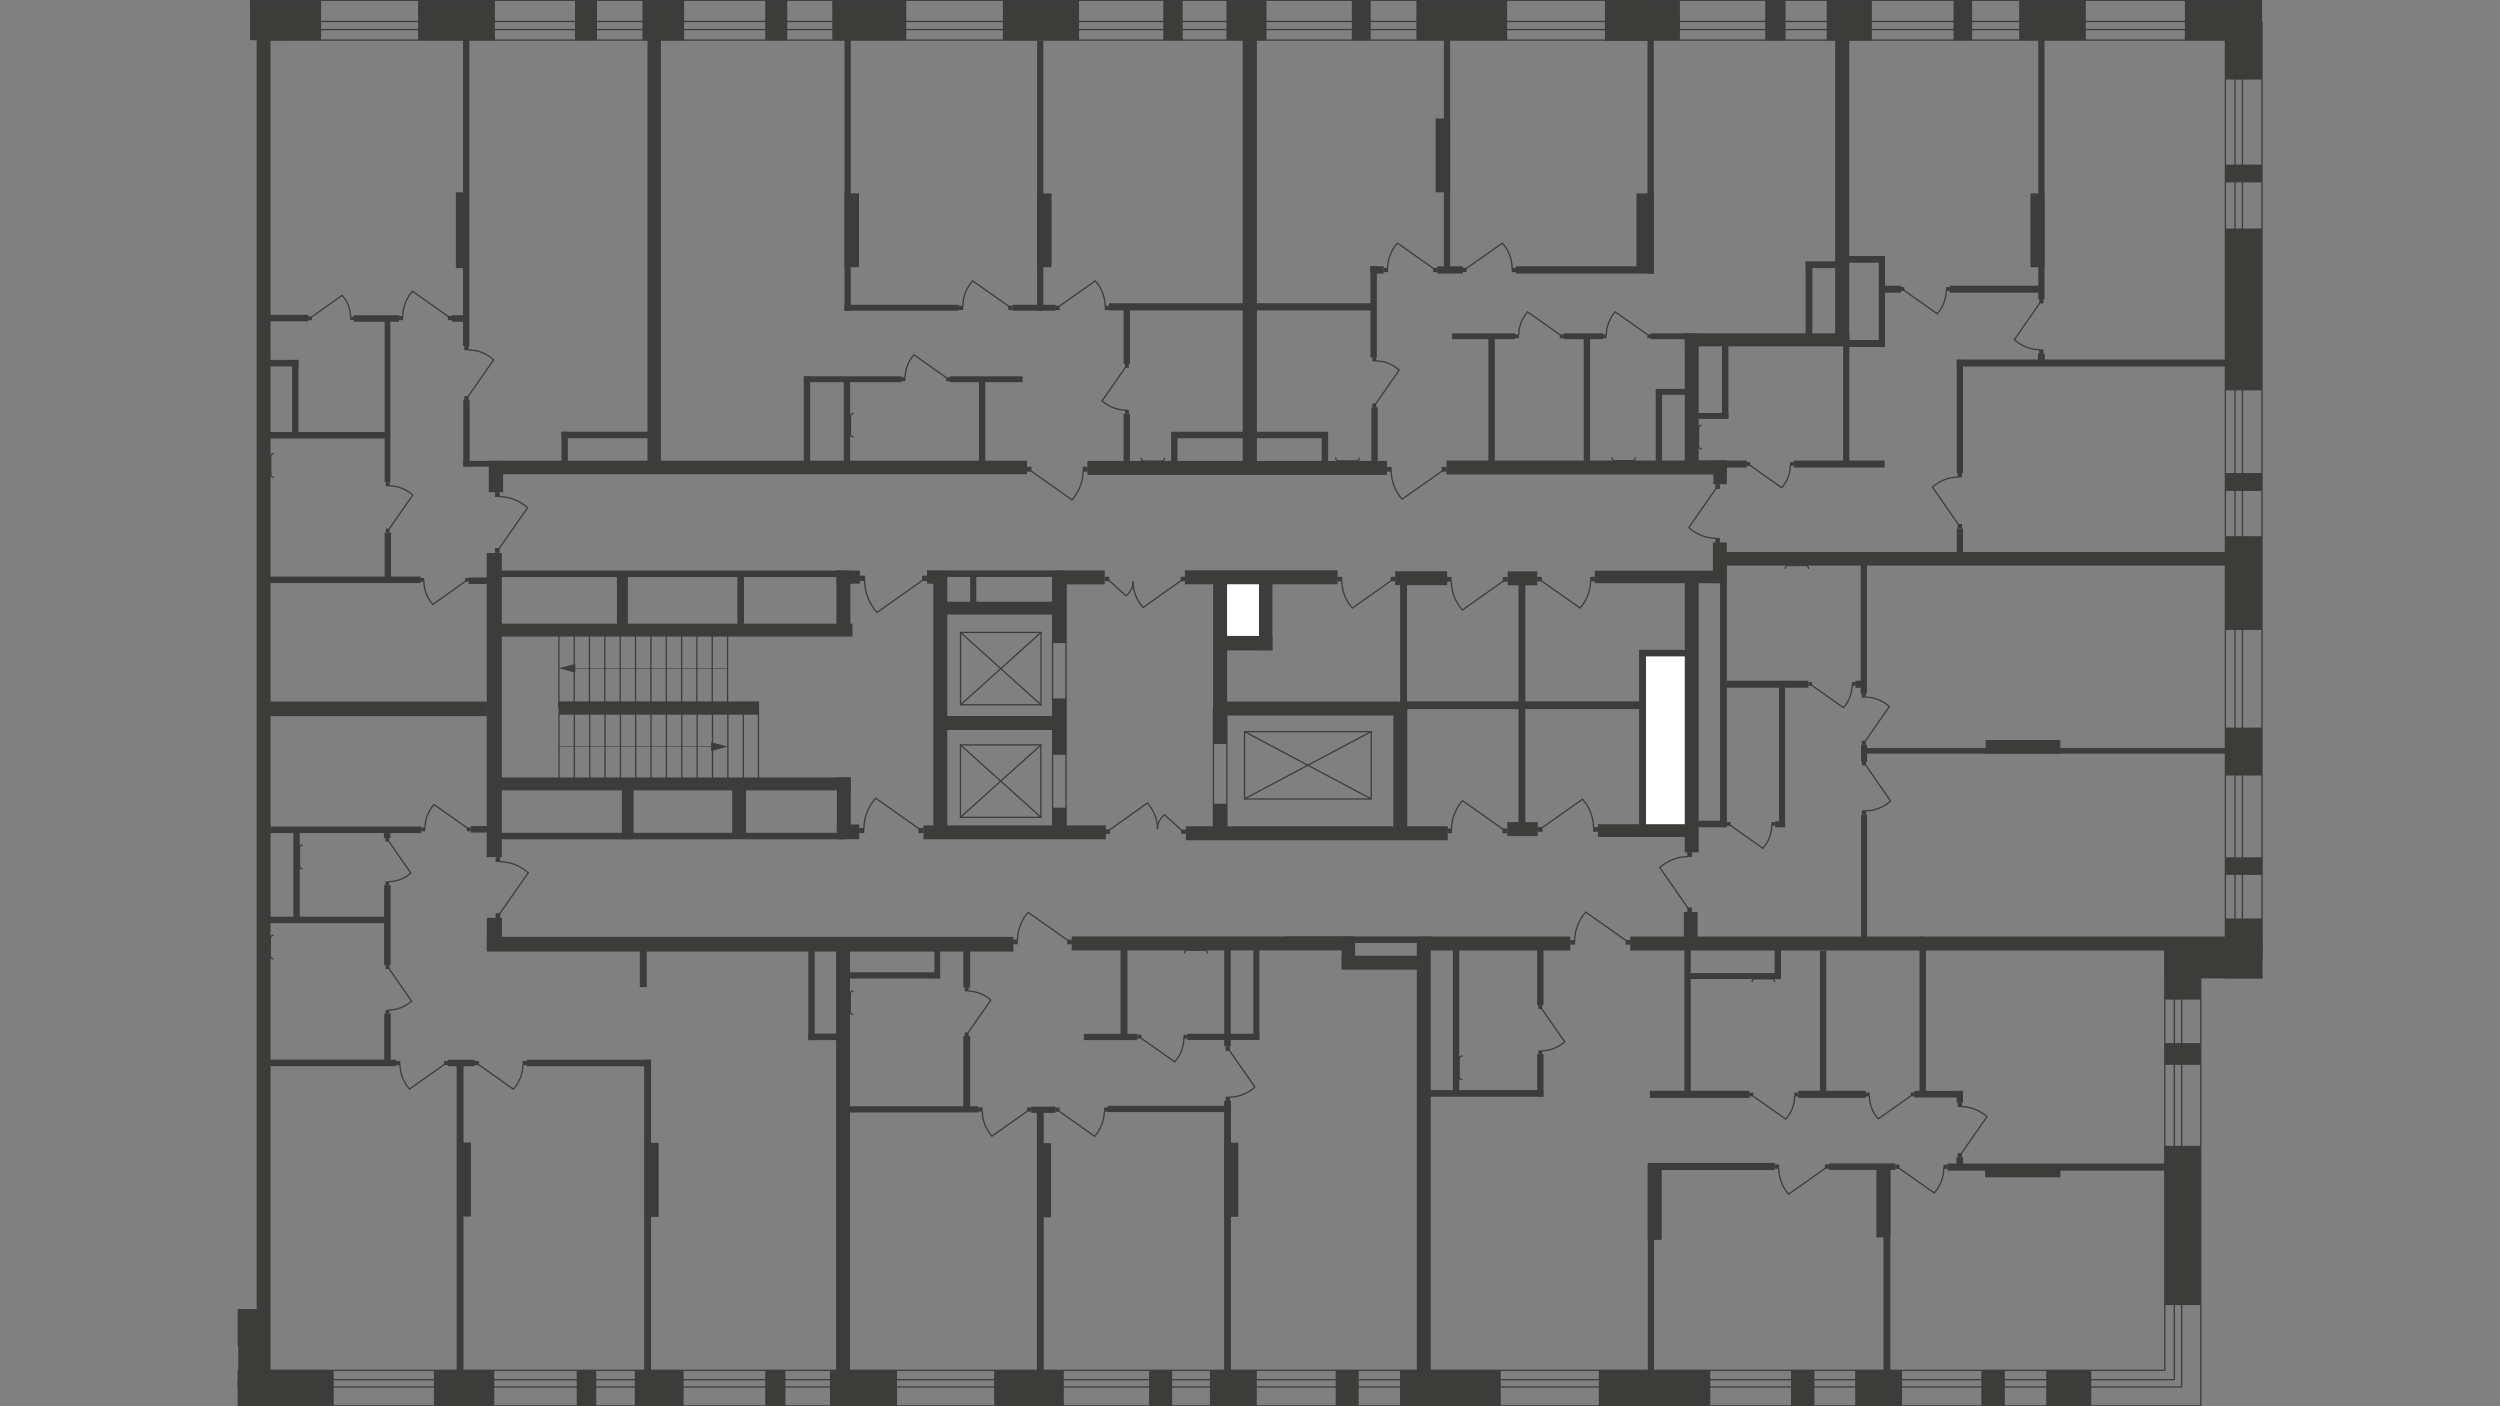 <?xml version="1.0" encoding="utf-8"?>
<!-- Generator: Adobe Illustrator 26.0.0, SVG Export Plug-In . SVG Version: 6.00 Build 0)  -->
<svg version="1.1" id="Слой_1" xmlns="http://www.w3.org/2000/svg" xmlns:xlink="http://www.w3.org/1999/xlink" x="0px" y="0px"
	 viewBox="0 0 1920 1080" style="enable-background:new 0 0 1920 1080;" xml:space="preserve">
<rect x="0" y="0" width="1920" height="1080" fill="#808080" stroke="none"/>
<style type="text/css">
	.st0{fill:#FFFFFF;}
	.st1{fill:none;stroke:#3C3C3B;stroke-linecap:round;stroke-linejoin:round;stroke-miterlimit:10;}
	.st2{fill-rule:evenodd;clip-rule:evenodd;fill:#3C3C3B;}
	.st3{fill:#3C3C3B;}
	.st4{fill:none;stroke:#3C3C3B;stroke-miterlimit:22.926;}
</style>
<g>
	<rect x="937" y="444.1" class="st0" width="35" height="49.8"/>
	<rect x="1261.4" y="501.3" class="st0" width="37.7" height="136.5"/>
	<rect x="1233.1" y="0.2" class="st1" width="497.3" height="30.6"/>
	<rect x="1233.1" y="16.5" class="st1" width="497.3" height="6.2"/>
	<polygon class="st1" points="1690.2,1079.7 1690.2,1079.7 1690.2,1052.4 1690.2,725.5 1662.6,725.5 1662.6,1052.4 183,1052.4 
		183,1079.7 	"/>
	<polygon class="st1" points="1675.5,1065.2 1675.5,1059.6 1675.5,725.5 1669.9,725.5 1669.9,1059.6 183,1059.6 183,1065.2 
		1669.9,1065.2 	"/>
	<rect x="207.1" y="0.2" class="st1" width="1058.1" height="30.6"/>
	<rect x="207.1" y="16.5" class="st1" width="1058.1" height="6.2"/>
	<rect x="1709.1" y="17.2" class="st1" width="28.1" height="719.5"/>
	<rect x="1716.5" y="17.2" class="st1" width="5.7" height="719.5"/>
	<rect x="192.1" y="0.1" class="st2" width="27.6" height="30.7"/>
	<rect x="192.1" y="0.2" class="st2" width="54.5" height="30.6"/>
	<rect x="321.1" y="0.2" class="st2" width="59" height="30.6"/>
	<rect x="493.4" y="0.2" class="st2" width="32" height="30.7"/>
	<rect x="587.7" y="0.2" class="st2" width="16.9" height="30.6"/>
	<rect x="639.2" y="0.2" class="st2" width="56.8" height="30.6"/>
	<rect x="770.2" y="0.2" class="st2" width="58.5" height="30.6"/>
	<rect x="954.4" y="26.4" class="st2" width="10.9" height="334.3"/>
	<rect x="1678" y="0.2" class="st2" width="57.1" height="30.6"/>
	<rect x="1662.4" y="722.1" class="st2" width="75.1" height="29.3"/>
	<rect x="1409.4" y="30.5" class="st2" width="10.8" height="235.3"/>
	<rect x="197.1" y="0.1" class="st2" width="10.7" height="1062.9"/>
	<rect x="198" y="241.8" class="st2" width="38.8" height="5"/>
	<rect x="1265.5" y="895.4" class="st2" width="10.7" height="56.8"/>
	<rect x="1315.9" y="353.7" class="st2" width="10.3" height="18.2"/>
	<rect x="1295" y="353.7" class="st2" width="46.5" height="5.4"/>
	<rect x="831.5" y="358.5" class="st3" width="3.7" height="3.7"/>
	<path class="st4" d="M791.9,361.7l31.4,22.2c5.3-6.1,8.5-13.9,8.5-22"/>
	<rect x="788.5" y="358.5" class="st3" width="3.7" height="3.7"/>
	<rect x="1293.9" y="256" class="st2" width="126.4" height="10"/>
	<rect x="1252" y="719.3" class="st2" width="465.7" height="10.7"/>
	<rect x="823.1" y="719.2" class="st2" width="215.8" height="10.7"/>
	<rect x="1030.4" y="734" class="st2" width="60" height="10.7"/>
	<rect x="1030.4" y="719.3" class="st2" width="10.3" height="24.4"/>
	<rect x="322.8" y="443.9" class="st3" width="3" height="2.9"/>
	<path class="st4" d="M357.4,446.5l-25,17.7c-4.2-4.8-6.8-11.1-6.8-17.6"/>
	<rect x="357.1" y="443.9" class="st3" width="3" height="2.9"/>
	<rect x="205" y="442.8" class="st2" width="118.1" height="5"/>
	<rect x="355.8" y="307.3" class="st2" width="4.9" height="50.9"/>
	<rect x="295.4" y="243.2" class="st2" width="4.4" height="127.1"/>
	<rect x="295.4" y="409" class="st2" width="4.9" height="36.7"/>
	<rect x="199.1" y="331.8" class="st2" width="98.2" height="5"/>
	<rect x="347.1" y="242.1" class="st2" width="12.1" height="5"/>
	<rect x="296.3" y="370.3" class="st3" width="3" height="3.1"/>
	<path class="st4" d="M298.9,406.2l18.1-26c-4.9-4.4-11.4-7.1-18-7.1"/>
	<rect x="296.3" y="405.9" class="st3" width="3" height="3.1"/>
	<rect x="269" y="243.1" class="st3" width="2.8" height="2.8"/>
	<path class="st4" d="M239.2,243.5l23.6-16.7c4,4.5,6.4,10.5,6.4,16.6"/>
	<rect x="236.7" y="243.1" class="st3" width="2.8" height="2.8"/>
	<path class="st1" d="M210,348.4c-1.2,0-2.1,1-2.1,2.3"/>
	<path class="st1" d="M207.9,364.3c0,1.2,1,2.3,2.1,2.3"/>
	<line class="st1" x1="207.9" y1="364.5" x2="207.9" y2="350.9"/>
	<rect x="204" y="276.4" class="st2" width="25.2" height="5"/>
	<rect x="224.3" y="276.4" class="st2" width="4.9" height="57.1"/>
	<rect x="359.9" y="443.5" class="st2" width="20.1" height="5"/>
	<rect x="198.6" y="538.8" class="st2" width="175.3" height="11.2"/>
	<rect x="373.9" y="704.9" class="st2" width="11.6" height="25.5"/>
	<rect x="295" y="679.8" class="st2" width="5" height="61.4"/>
	<rect x="202" y="704" class="st2" width="93.8" height="5"/>
	<rect x="295.1" y="778.4" class="st2" width="5" height="38.1"/>
	<rect x="205.5" y="813.8" class="st2" width="98.8" height="5"/>
	<rect x="344.1" y="813.9" class="st2" width="20.6" height="5"/>
	<rect x="199.3" y="634.8" class="st2" width="124.3" height="5"/>
	<rect x="361.5" y="634.4" class="st2" width="13.6" height="5"/>
	<rect x="294.8" y="638.4" class="st2" width="5" height="5.2"/>
	<rect x="304.3" y="814.8" class="st3" width="3.2" height="3.2"/>
	<path class="st4" d="M341.3,817.5l-26.8,18.9c-4.5-5.2-7.3-11.9-7.3-18.8"/>
	<rect x="341" y="814.8" class="st3" width="3.2" height="3.2"/>
	<rect x="323.6" y="635.4" class="st3" width="3" height="3"/>
	<path class="st4" d="M358.8,635.9l-25.5-18c-4.3,4.9-6.9,11.3-6.9,17.9"/>
	<rect x="358.5" y="635.4" class="st3" width="3" height="3"/>
	<rect x="296.2" y="775.5" class="st3" width="2.9" height="3"/>
	<path class="st4" d="M298.7,743.8l17.4,25.1c-4.8,4.2-11,6.8-17.3,6.8"/>
	<rect x="296.2" y="741.2" class="st3" width="2.9" height="3"/>
	<rect x="296" y="676.9" class="st3" width="2.8" height="2.9"/>
	<path class="st4" d="M298.5,646l17,24.5c-4.7,4.2-10.7,6.6-16.9,6.6"/>
	<rect x="296" y="643.4" class="st3" width="2.8" height="2.9"/>
	<path class="st1" d="M209.8,718.3c-1.2,0-2.1,1-2.1,2.3"/>
	<path class="st1" d="M207.6,734.1c0,1.2,1,2.3,2.1,2.3"/>
	<line class="st1" x1="207.6" y1="734.3" x2="207.6" y2="720.8"/>
	<rect x="350.7" y="816.9" class="st2" width="5.3" height="251.4"/>
	<rect x="351" y="877.4" class="st2" width="10.7" height="56.9"/>
	<rect x="401.4" y="814.8" class="st3" width="3.2" height="3.2"/>
	<path class="st4" d="M367.5,817.6l26.8,18.9c4.5-5.2,7.3-11.9,7.3-18.8"/>
	<rect x="364.7" y="814.8" class="st3" width="3.2" height="3.2"/>
	<rect x="404.5" y="813.9" class="st2" width="95.5" height="5"/>
	<rect x="373.8" y="424.7" class="st2" width="11.6" height="233.6"/>
	<rect x="380.6" y="658.3" class="st3" width="3.6" height="3.7"/>
	<path class="st4" d="M383.8,701.7l21.9-31.4c-6-5.3-13.7-8.5-21.7-8.5"/>
	<rect x="380.6" y="701.3" class="st3" width="3.6" height="3.7"/>
	<rect x="380.2" y="378" class="st3" width="3.6" height="3.7"/>
	<path class="st4" d="M383.3,421.3l21.9-31.4c-6-5.3-13.7-8.5-21.7-8.5"/>
	<rect x="380.2" y="420.9" class="st3" width="3.6" height="3.7"/>
	<rect x="375.4" y="354" class="st2" width="11" height="24"/>
	<rect x="375.5" y="353.8" class="st2" width="413.2" height="10.4"/>
	<rect x="350.1" y="147.7" class="st2" width="9.8" height="58.2"/>
	<rect x="355.6" y="21.9" class="st2" width="4.9" height="243.8"/>
	<rect x="431.2" y="331.6" class="st2" width="70.9" height="5"/>
	<rect x="431.2" y="331.6" class="st2" width="4.9" height="25.5"/>
	<rect x="617.3" y="289.1" class="st2" width="4.9" height="68.1"/>
	<rect x="497.3" y="25.1" class="st2" width="10.3" height="337.8"/>
	<rect x="1415.5" y="260.4" class="st2" width="4.8" height="95.8"/>
	<rect x="835.1" y="354" class="st2" width="230.1" height="10.7"/>
	<rect x="1502.8" y="276.4" class="st2" width="4.8" height="86.9"/>
	<rect x="1429" y="432.1" class="st2" width="4.8" height="100.6"/>
	<rect x="1324.2" y="522.8" class="st2" width="64.6" height="5.4"/>
	<rect x="1321" y="433.5" class="st2" width="5.2" height="201.7"/>
	<rect x="1366.3" y="524.4" class="st2" width="4.6" height="110.8"/>
	<rect x="1429.8" y="574.5" class="st2" width="280.7" height="4.3"/>
	<rect x="1363.4" y="630.7" class="st2" width="7.6" height="4.7"/>
	<path class="st1" d="M1306.6,326.7c-1.2,0-2.1,1-2.1,2.3"/>
	<path class="st1" d="M1304.5,342.5c0,1.2,1,2.3,2.1,2.3"/>
	<line class="st1" x1="1304.5" y1="342.7" x2="1304.5" y2="329.2"/>
	<rect x="1566.1" y="268.3" class="st3" width="3.3" height="3.4"/>
	<path class="st4" d="M1566.6,232.7l-19.6,28.2c5.4,4.8,12.3,7.7,19.5,7.7"/>
	<rect x="1566.1" y="229.6" class="st3" width="3.3" height="3.4"/>
	<rect x="1503.5" y="363.2" class="st3" width="3.3" height="3.4"/>
	<path class="st4" d="M1504,402.7l-19.9-28.6c5.4-4.8,12.5-7.7,19.8-7.7"/>
	<rect x="1503.5" y="402.4" class="st3" width="3.3" height="3.4"/>
	<rect x="1324.5" y="423.9" class="st2" width="388.5" height="10.5"/>
	<rect x="1525" y="568.3" class="st2" width="57.3" height="10.5"/>
	<rect x="1293.9" y="256.2" class="st2" width="10.7" height="104.3"/>
	<rect x="987.2" y="719.2" class="st2" width="112.7" height="5"/>
	<rect x="1157.6" y="631.4" class="st2" width="23.4" height="10.7"/>
	<rect x="910.7" y="634.6" class="st2" width="201.2" height="10.7"/>
	<rect x="1070.1" y="539.6" class="st2" width="10.7" height="99.7"/>
	<rect x="932.2" y="538.8" class="st2" width="142.5" height="10.7"/>
	<rect x="931.7" y="617.3" class="st2" width="10.7" height="27.3"/>
	<rect x="931.7" y="443.9" class="st2" width="10.7" height="127.5"/>
	<rect x="910" y="438" class="st2" width="117.3" height="10.7"/>
	<rect x="1071.5" y="438.7" class="st2" width="39.9" height="10.7"/>
	<rect x="1157.9" y="438.8" class="st2" width="22.7" height="10.7"/>
	<rect x="1166.2" y="441.9" class="st2" width="5.3" height="196.5"/>
	<rect x="1075.3" y="448.1" class="st2" width="5.3" height="99.7"/>
	<rect x="1258.8" y="499.1" class="st2" width="5.3" height="138.3"/>
	<rect x="716.8" y="440.9" class="st2" width="10.7" height="201.7"/>
	<rect x="709.2" y="633.9" class="st2" width="140.1" height="10.7"/>
	<rect x="808.2" y="620.3" class="st2" width="10.7" height="23.4"/>
	<rect x="808.2" y="536.4" class="st2" width="10.7" height="43.3"/>
	<rect x="808.2" y="442.9" class="st2" width="10.7" height="51"/>
	<rect x="718.1" y="549.9" class="st2" width="94.4" height="10.7"/>
	<rect x="719.2" y="462.1" class="st2" width="92.9" height="9.9"/>
	<rect x="810.5" y="438.1" class="st2" width="37.9" height="10.7"/>
	<rect x="379.1" y="479" class="st2" width="275.6" height="9.9"/>
	<rect x="375.2" y="597.1" class="st2" width="278.1" height="9.9"/>
	<rect x="377.4" y="639.6" class="st2" width="272.1" height="5"/>
	<rect x="376.8" y="438.2" class="st2" width="268.7" height="5"/>
	<rect x="642.7" y="597" class="st2" width="10.7" height="43.3"/>
	<rect x="562.3" y="602.4" class="st2" width="10.7" height="40.7"/>
	<rect x="477.6" y="601.2" class="st2" width="9" height="43.3"/>
	<rect x="642.4" y="438.2" class="st2" width="10.7" height="43.3"/>
	<rect x="473.8" y="442.2" class="st2" width="8.4" height="40.2"/>
	<rect x="566.3" y="441.1" class="st2" width="5.1" height="40.2"/>
	<rect x="712" y="438.4" class="st2" width="15.2" height="9.9"/>
	<rect x="712" y="438.1" class="st2" width="104.2" height="5"/>
	<rect x="745.1" y="440.4" class="st2" width="4.7" height="28.6"/>
	<rect x="955.8" y="561.9" class="st1" width="97.3" height="51.7"/>
	<line class="st1" x1="1053" y1="613.5" x2="955.8" y2="561.9"/>
	<line class="st1" x1="1053" y1="561.9" x2="955.8" y2="613.5"/>
	<rect x="737.7" y="485.7" class="st1" width="61.8" height="55.6"/>
	<line class="st1" x1="799.5" y1="541.3" x2="737.7" y2="485.7"/>
	<line class="st1" x1="799.5" y1="485.7" x2="737.7" y2="541.3"/>
	<rect x="737.6" y="572.1" class="st1" width="61.8" height="55.6"/>
	<line class="st1" x1="799.5" y1="627.7" x2="737.6" y2="572.1"/>
	<line class="st1" x1="799.5" y1="572.1" x2="737.6" y2="627.7"/>
	<rect x="1027.3" y="443" class="st3" width="3.5" height="3.5"/>
	<path class="st4" d="M1068.4,446l-29.8,21c-5-5.7-8.1-13.2-8.1-20.9"/>
	<rect x="1068.1" y="443" class="st3" width="3.5" height="3.5"/>
	<rect x="1111.1" y="443.1" class="st3" width="3.7" height="3.7"/>
	<path class="st4" d="M1154.5,446.3l-31.4,22.2c-5.3-6.1-8.5-13.9-8.5-22"/>
	<rect x="1154.2" y="443.1" class="st3" width="3.7" height="3.7"/>
	<rect x="1111.4" y="636.3" class="st3" width="3.7" height="3.6"/>
	<path class="st4" d="M1154.3,636.8l-31.1-21.9c-5.3,6-8.4,13.7-8.4,21.8"/>
	<rect x="1153.9" y="636.3" class="st3" width="3.7" height="3.6"/>
	<rect x="660.2" y="442.1" class="st3" width="4.2" height="4.1"/>
	<path class="st4" d="M708.5,445.7l-35,24.7c-5.9-6.7-9.5-15.5-9.5-24.6"/>
	<rect x="708.1" y="442.1" class="st3" width="4.2" height="4.1"/>
	<rect x="931.9" y="544.1" class="st1" width="10.3" height="91.2"/>
	<rect x="808.4" y="443.2" class="st1" width="10.3" height="194.7"/>
	<line class="st1" x1="429.2" y1="543.7" x2="429.2" y2="482.5"/>
	<line class="st1" x1="441" y1="543.7" x2="441" y2="482.5"/>
	<line class="st1" x1="452.7" y1="543.7" x2="452.7" y2="482.5"/>
	<line class="st1" x1="464.5" y1="543.7" x2="464.5" y2="482.5"/>
	<line class="st1" x1="476.3" y1="543.7" x2="476.3" y2="482.5"/>
	<line class="st1" x1="488.1" y1="543.7" x2="488.1" y2="482.5"/>
	<line class="st1" x1="499.9" y1="543.7" x2="499.9" y2="482.5"/>
	<line class="st1" x1="511.7" y1="543.7" x2="511.7" y2="482.5"/>
	<line class="st1" x1="523.5" y1="543.7" x2="523.5" y2="482.5"/>
	<line class="st1" x1="535.2" y1="543.7" x2="535.2" y2="482.5"/>
	<line class="st1" x1="547" y1="543.7" x2="547" y2="482.5"/>
	<line class="st1" x1="558.8" y1="543.7" x2="558.8" y2="482.5"/>
	<path class="st3" d="M558.9,513c0.1,0,0.2,0.1,0.2,0.2c0,0.1-0.1,0.2-0.2,0.2V513z M558.9,513.4H435.6V513h123.3V513.4z
		 M435.6,513.4c-0.1,0-0.2-0.1-0.2-0.2c0-0.1,0.1-0.2,0.2-0.2V513.4z M441.9,516.6l-12.6-3.4l12.6-3.4V516.6z"/>
	<line class="st1" x1="559" y1="602.8" x2="559" y2="548.4"/>
	<line class="st1" x1="547.2" y1="602.8" x2="547.2" y2="548.4"/>
	<line class="st1" x1="535.4" y1="602.8" x2="535.4" y2="548.4"/>
	<line class="st1" x1="523.6" y1="602.8" x2="523.6" y2="548.4"/>
	<line class="st1" x1="511.8" y1="602.8" x2="511.8" y2="548.4"/>
	<line class="st1" x1="500" y1="602.8" x2="500" y2="548.4"/>
	<line class="st1" x1="488.2" y1="602.8" x2="488.2" y2="548.4"/>
	<line class="st1" x1="476.5" y1="602.8" x2="476.5" y2="548.4"/>
	<line class="st1" x1="464.7" y1="602.8" x2="464.7" y2="548.4"/>
	<line class="st1" x1="452.9" y1="602.8" x2="452.9" y2="548.4"/>
	<line class="st1" x1="441.1" y1="602.8" x2="441.1" y2="548.4"/>
	<line class="st1" x1="429.3" y1="602.8" x2="429.3" y2="548.4"/>
	<path class="st3" d="M429.2,573.6c-0.1,0-0.2-0.1-0.2-0.2c0-0.1,0.1-0.2,0.2-0.2V573.6z M429.2,573.2h123.4v0.4H429.2V573.2z
		 M552.5,573.2c0.1,0,0.2,0.1,0.2,0.2c0,0.1-0.1,0.2-0.2,0.2V573.2z M546.2,570l12.6,3.4l-12.6,3.4V570z"/>
	<rect x="429" y="538.7" class="st2" width="154" height="10.2"/>
	<line class="st1" x1="570.9" y1="602.8" x2="570.9" y2="548.4"/>
	<line class="st1" x1="582.5" y1="602.8" x2="582.5" y2="548.4"/>
	<rect x="1224.8" y="438.3" class="st2" width="98.7" height="9.6"/>
	<rect x="1075" y="538.6" class="st2" width="185.6" height="6"/>
	<rect x="1227.2" y="633" class="st2" width="76.5" height="9.8"/>
	<rect x="373.9" y="719.5" class="st2" width="404.4" height="11.3"/>
	<rect x="642.1" y="727.2" class="st2" width="10.7" height="332"/>
	<rect x="620.9" y="793.8" class="st2" width="25.6" height="5"/>
	<rect x="620.8" y="727.6" class="st2" width="4.9" height="71.2"/>
	<rect x="651.3" y="849.6" class="st2" width="100.2" height="4.8"/>
	<rect x="962.6" y="729.2" class="st2" width="4.6" height="69.1"/>
	<rect x="1088.1" y="724.2" class="st2" width="10.7" height="336.5"/>
	<rect x="1180.5" y="809.6" class="st2" width="4.9" height="32.5"/>
	<rect x="1180.5" y="723" class="st2" width="4.9" height="49"/>
	<rect x="1095.9" y="837.2" class="st2" width="89.4" height="5.1"/>
	<rect x="1115.8" y="724.6" class="st2" width="4.9" height="115.9"/>
	<rect x="1181.5" y="806.7" class="st3" width="2.9" height="3"/>
	<path class="st4" d="M1184,774.7l17.7,25.4c-4.8,4.3-11.1,6.9-17.6,6.9"/>
	<rect x="1181.5" y="771.9" class="st3" width="2.9" height="3"/>
	<path class="st1" d="M1345.6,753.8c0-1.2,1-2.1,2.2-2.1"/>
	<path class="st1" d="M1360.8,751.7c1.2,0,2.2,0.9,2.2,2.1"/>
	<line class="st1" x1="1361" y1="751.7" x2="1348" y2="751.7"/>
	<rect x="1397.7" y="730.2" class="st2" width="4.9" height="112.1"/>
	<rect x="1474.2" y="719.3" class="st2" width="4.9" height="120.5"/>
	<rect x="1470.2" y="837.8" class="st2" width="36.9" height="5.1"/>
	<rect x="1432.9" y="839" class="st3" width="3" height="3"/>
	<path class="st4" d="M1467.7,841.5l-25.2,17.8c-4.3-4.9-6.8-11.2-6.8-17.7"/>
	<rect x="1467.4" y="839" class="st3" width="3" height="3"/>
	<rect x="1381.1" y="837.7" class="st2" width="51.9" height="5.5"/>
	<rect x="1378.1" y="839.1" class="st3" width="3" height="3"/>
	<path class="st4" d="M1346.2,841.7l25.3,17.8c4.3-4.9,6.8-11.2,6.8-17.7"/>
	<rect x="1343.5" y="839.1" class="st3" width="3" height="3"/>
	<rect x="1267.1" y="837.7" class="st2" width="76.5" height="5.5"/>
	<rect x="1441.1" y="894.5" class="st2" width="10.7" height="55.8"/>
	<rect x="182.5" y="1005.4" class="st2" width="21" height="28.1"/>
	<rect x="183" y="1011" class="st2" width="19.2" height="68.9"/>
	<path class="st1" d="M232.1,649.1c-1.2,0-2.1,1-2.1,2.3"/>
	<path class="st1" d="M230,664.9c0,1.2,1,2.3,2.1,2.3"/>
	<line class="st1" x1="230" y1="665.1" x2="230" y2="651.6"/>
	<rect x="494.7" y="813.9" class="st2" width="5.3" height="252.6"/>
	<rect x="491.4" y="724.1" class="st2" width="5.3" height="34"/>
	<rect x="495.1" y="877.7" class="st2" width="10.7" height="56.9"/>
	<rect x="792" y="849.9" class="st2" width="18.6" height="4.8"/>
	<rect x="850.6" y="849.3" class="st2" width="91" height="4.8"/>
	<rect x="796.3" y="853.2" class="st2" width="5.3" height="213.8"/>
	<rect x="796.5" y="878" class="st2" width="10.7" height="56.9"/>
	<rect x="940.1" y="845.4" class="st2" width="5.3" height="220.2"/>
	<rect x="940.3" y="877.6" class="st2" width="10.7" height="56.9"/>
	<rect x="1088.7" y="719.3" class="st2" width="117.3" height="10.7"/>
	<rect x="1662.4" y="880" class="st2" width="27.7" height="122.3"/>
	<rect x="1662.4" y="724.6" class="st2" width="27.7" height="43.1"/>
	<rect x="1446.5" y="894.5" class="st2" width="5.3" height="174"/>
	<rect x="1293.6" y="728.5" class="st2" width="4.9" height="112.1"/>
	<rect x="1362.9" y="728" class="st2" width="4.9" height="23.9"/>
	<rect x="1295.9" y="747.3" class="st2" width="71.7" height="4.6"/>
	<rect x="1206" y="721.9" class="st3" width="3.7" height="3.6"/>
	<path class="st4" d="M1248.9,722.4l-31.1-21.9c-5.3,6-8.4,13.7-8.4,21.8"/>
	<rect x="1248.5" y="721.9" class="st3" width="3.7" height="3.6"/>
	<rect x="1495.7" y="893.6" class="st2" width="169" height="5.5"/>
	<rect x="1524.6" y="894.4" class="st2" width="57.8" height="9.8"/>
	<rect x="1502.5" y="888.8" class="st2" width="5.2" height="9.2"/>
	<rect x="1404.7" y="893.5" class="st2" width="51" height="5"/>
	<rect x="1265.5" y="893.1" class="st2" width="97.5" height="5.5"/>
	<path class="st1" d="M655.1,761.1c-1.2,0-2.1,1-2.1,2.3"/>
	<path class="st1" d="M653,776.9c0,1.2,1,2.3,2.1,2.3"/>
	<line class="st1" x1="653" y1="777.1" x2="653" y2="763.6"/>
	<rect x="739.8" y="725.8" class="st2" width="5.3" height="32.7"/>
	<rect x="739.8" y="795.7" class="st2" width="5.3" height="55.5"/>
	<rect x="940.2" y="728.1" class="st2" width="5" height="75.5"/>
	<rect x="860.6" y="722.1" class="st2" width="5.3" height="75.1"/>
	<rect x="832.4" y="794" class="st2" width="41.1" height="4.8"/>
	<rect x="911.9" y="793.9" class="st2" width="55.3" height="4.8"/>
	<path class="st1" d="M909.8,731.8c0-1.2,1-2.1,2.2-2.1"/>
	<path class="st1" d="M925,729.7c1.2,0,2.2,0.9,2.2,2.1"/>
	<line class="st1" x1="925.2" y1="729.7" x2="912.2" y2="729.7"/>
	<path class="st1" d="M1122.8,811c-1.2,0-2.1,1-2.1,2.3"/>
	<path class="st1" d="M1120.6,826.8c0,1.2,1,2.3,2.1,2.3"/>
	<line class="st1" x1="1120.6" y1="827" x2="1120.6" y2="813.4"/>
	<rect x="1363" y="894.3" class="st3" width="3.4" height="3.3"/>
	<path class="st4" d="M1401.9,897.2l-28.2,19.9c-4.8-5.4-7.6-12.5-7.6-19.8"/>
	<rect x="1401.5" y="894.3" class="st3" width="3.4" height="3.3"/>
	<rect x="1492.5" y="894.5" class="st3" width="3.2" height="3.2"/>
	<path class="st4" d="M1458.5,897.2l27,19c4.6-5.2,7.3-11.9,7.3-18.9"/>
	<rect x="1455.6" y="894.5" class="st3" width="3.2" height="3.2"/>
	<rect x="1503.5" y="846.8" class="st3" width="3.3" height="3.4"/>
	<path class="st4" d="M1506.3,885.9l19.7-28.3c-5.4-4.8-12.4-7.7-19.6-7.7"/>
	<rect x="1503.5" y="885.6" class="st3" width="3.3" height="3.4"/>
	<rect x="741" y="758.4" class="st3" width="2.9" height="3"/>
	<path class="st4" d="M743.5,793.1L761,768c-4.8-4.2-11-6.8-17.3-6.8"/>
	<rect x="741" y="792.8" class="st3" width="2.9" height="3"/>
	<rect x="941.3" y="842.3" class="st3" width="3.3" height="3.4"/>
	<path class="st4" d="M944.1,806.6l19.7,28.3c-5.4,4.8-12.4,7.7-19.6,7.7"/>
	<rect x="941.3" y="803.6" class="st3" width="3.3" height="3.4"/>
	<rect x="778.1" y="721.6" class="st3" width="3.6" height="3.6"/>
	<path class="st4" d="M820,722.1l-30.4-21.4c-5.1,5.8-8.2,13.4-8.2,21.3"/>
	<rect x="819.6" y="721.6" class="st3" width="3.6" height="3.6"/>
	<rect x="847.9" y="850.6" class="st3" width="3.3" height="3.2"/>
	<path class="st4" d="M813.4,853.4l27.3,19.3c4.6-5.3,7.4-12.1,7.4-19.2"/>
	<rect x="810.5" y="850.6" class="st3" width="3.3" height="3.2"/>
	<rect x="751.4" y="850.5" class="st3" width="3.3" height="3.2"/>
	<path class="st4" d="M789.1,853.3l-27.3,19.3c-4.6-5.3-7.4-12.1-7.4-19.2"/>
	<rect x="788.8" y="850.5" class="st3" width="3.3" height="3.2"/>
	<rect x="908.9" y="794.7" class="st3" width="3.1" height="3"/>
	<path class="st4" d="M876.3,797.3l25.9,18.2c4.4-5,7-11.5,7-18.1"/>
	<rect x="873.5" y="794.7" class="st3" width="3.1" height="3"/>
	<rect x="1709.2" y="175.5" class="st2" width="28.1" height="124.3"/>
	<rect x="1709.2" y="126.4" class="st2" width="28.1" height="13.7"/>
	<rect x="1709.2" class="st2" width="28.1" height="61.1"/>
	<rect x="1550.7" y="0.2" class="st2" width="51.2" height="30.6"/>
	<rect x="1500.3" y="0.2" class="st2" width="14.3" height="30.6"/>
	<rect x="1402.9" y="0.2" class="st2" width="34.7" height="30.8"/>
	<rect x="1233.1" y="0.2" class="st2" width="57.1" height="30.6"/>
	<rect x="1386.7" y="201.4" class="st2" width="5.2" height="63.1"/>
	<rect x="1442.9" y="196.6" class="st2" width="4.8" height="68.8"/>
	<rect x="1413.3" y="196.6" class="st2" width="34.4" height="5.2"/>
	<rect x="1298.1" y="630.3" class="st2" width="28" height="5"/>
	<rect x="1259.5" y="499.1" class="st2" width="35.3" height="5"/>
	<rect x="1221.3" y="443" class="st3" width="3.6" height="3.5"/>
	<path class="st4" d="M1183.7,446l29.8,21c5-5.7,8.1-13.2,8.1-20.9"/>
	<rect x="1180.5" y="443" class="st3" width="3.6" height="3.5"/>
	<rect x="1223.5" y="635.2" class="st3" width="3.7" height="3.6"/>
	<path class="st4" d="M1184.3,635.7l31.1-21.9c5.3,6,8.4,13.7,8.4,21.8"/>
	<rect x="1181" y="635.2" class="st3" width="3.7" height="3.6"/>
	<rect x="1559.4" y="148.5" class="st2" width="10.8" height="56.7"/>
	<rect x="899.4" y="331.6" class="st2" width="120.6" height="5"/>
	<rect x="899.4" y="334.9" class="st2" width="4.9" height="23.7"/>
	<rect x="1015.1" y="334.8" class="st2" width="4.9" height="24.1"/>
	<rect x="849" y="637" class="st3" width="3.4" height="3.4"/>
	<rect x="907.1" y="637" class="st3" width="3.6" height="3.4"/>
	<path class="st4" d="M851.8,637.6l29.4-20.9c4.9,5.5,7.8,12.7,7.8,20.2"/>
	<path class="st4" d="M907.5,637.6l-13.2-11.9c-3.4,2.9-5.4,6.6-5.4,11.2"/>
	<rect x="356.6" y="265.6" class="st3" width="3.3" height="3.4"/>
	<path class="st4" d="M359.5,304.5l19.6-28.2c-5.4-4.8-12.3-7.6-19.5-7.6"/>
	<rect x="356.6" y="304.2" class="st3" width="3.3" height="3.4"/>
	<rect x="637.4" y="1052.2" class="st2" width="51.5" height="27.8"/>
	<rect x="763.5" y="1052.2" class="st2" width="53.5" height="27.8"/>
	<rect x="929.2" y="1052.2" class="st2" width="36" height="27.8"/>
	<rect x="1075.2" y="1052.2" class="st2" width="77.4" height="27.8"/>
	<rect x="1227.9" y="1052.2" class="st2" width="85.6" height="27.8"/>
	<rect x="1424.8" y="1052.2" class="st2" width="36" height="27.8"/>
	<rect x="1571.5" y="1052.2" class="st2" width="34.6" height="27.8"/>
	<rect x="487.5" y="1052.2" class="st2" width="37.5" height="27.8"/>
	<rect x="333.2" y="1052.2" class="st2" width="46.4" height="27.8"/>
	<rect x="183" y="1052.2" class="st2" width="73.3" height="27.8"/>
	<rect x="1164.2" y="204.5" class="st2" width="105.9" height="5.6"/>
	<rect x="271.8" y="242.1" class="st2" width="34.6" height="5"/>
	<rect x="306.3" y="242.7" class="st3" width="3.3" height="3.2"/>
	<path class="st4" d="M344.3,243.1l-27.5-19.4c-4.7,5.3-7.5,12.2-7.5,19.3"/>
	<rect x="344" y="242.7" class="st3" width="3.3" height="3.2"/>
	<rect x="355.8" y="354" class="st2" width="30.6" height="4.4"/>
	<rect x="225.3" y="638.2" class="st2" width="4.9" height="69.6"/>
	<rect x="1293.2" y="700.4" class="st2" width="10.6" height="23.9"/>
	<rect x="1502.7" y="837.8" class="st2" width="4.9" height="9.1"/>
	<rect x="1265.5" y="895.4" class="st2" width="4.8" height="169.3"/>
	<rect x="1110.9" y="353.7" class="st2" width="215.2" height="10.7"/>
	<rect x="851.6" y="232.9" class="st2" width="204" height="5.5"/>
	<rect x="617.4" y="289" class="st2" width="75.1" height="4.5"/>
	<rect x="648" y="291.7" class="st2" width="4.9" height="68.1"/>
	<rect x="751.8" y="291.1" class="st2" width="4.9" height="68.1"/>
	<rect x="729.5" y="289" class="st2" width="55.9" height="4.5"/>
	<rect x="648.5" y="234.1" class="st2" width="87.9" height="4.5"/>
	<rect x="777.6" y="234.1" class="st2" width="33.2" height="4.5"/>
	<rect x="862.9" y="317.7" class="st2" width="4.9" height="41.6"/>
	<rect x="862.9" y="237.9" class="st2" width="4.9" height="41.6"/>
	<rect x="1052.5" y="204.5" class="st2" width="4.9" height="70"/>
	<rect x="1053.2" y="312.8" class="st2" width="4.9" height="48.8"/>
	<rect x="1143.1" y="258.9" class="st2" width="4.9" height="98"/>
	<rect x="1216.3" y="258.9" class="st2" width="4.9" height="98"/>
	<rect x="1293.9" y="438.6" class="st2" width="10.7" height="216"/>
	<rect x="1315.5" y="416.6" class="st2" width="10.7" height="31.3"/>
	<rect x="1565.4" y="27.9" class="st2" width="4.8" height="201.8"/>
	<rect x="1377.6" y="353.7" class="st2" width="69.8" height="5.4"/>
	<rect x="1502.8" y="276.1" class="st2" width="210.2" height="5.4"/>
	<rect x="1565.2" y="271.5" class="st2" width="5.2" height="9.5"/>
	<rect x="1497.4" y="219.4" class="st2" width="69.8" height="5.4"/>
	<rect x="1446.1" y="219.4" class="st2" width="13.8" height="5.4"/>
	<rect x="1386.8" y="200.7" class="st2" width="29.9" height="5.2"/>
	<rect x="1419.3" y="261.1" class="st2" width="28.4" height="5.4"/>
	<rect x="1115.2" y="256" class="st2" width="48.4" height="4.5"/>
	<rect x="1200.7" y="256" class="st2" width="30.4" height="4.5"/>
	<rect x="1267.7" y="256" class="st2" width="30.4" height="4.5"/>
	<rect x="1322.5" y="258.9" class="st2" width="4.9" height="62"/>
	<rect x="1271.6" y="299.1" class="st2" width="4.9" height="62"/>
	<rect x="1271.7" y="298.7" class="st2" width="30.4" height="4.5"/>
	<rect x="1297" y="317.2" class="st2" width="30.4" height="4.5"/>
	<rect x="1256.8" y="148.5" class="st2" width="13.3" height="56.7"/>
	<rect x="1265.3" y="27.9" class="st2" width="4.8" height="182.3"/>
	<rect x="1102.6" y="91" class="st2" width="11.1" height="56.7"/>
	<rect x="1108.9" y="27.9" class="st2" width="4.8" height="180.3"/>
	<rect x="796.5" y="148.5" class="st2" width="11.1" height="56.7"/>
	<rect x="796.5" y="31.4" class="st2" width="4.8" height="207.2"/>
	<rect x="648.6" y="148.5" class="st2" width="11.1" height="56.7"/>
	<rect x="648.6" y="18.9" class="st2" width="4.8" height="219.7"/>
	<rect x="1103.9" y="204.5" class="st2" width="19.5" height="5.6"/>
	<rect x="1052.4" y="204.5" class="st2" width="10.3" height="5.6"/>
	<rect x="1163.6" y="256.8" class="st3" width="3" height="2.9"/>
	<path class="st4" d="M1198.2,257.2l-25-17.7c-4.2,4.8-6.8,11.1-6.8,17.6"/>
	<rect x="1197.9" y="256.8" class="st3" width="3" height="2.9"/>
	<rect x="1230.9" y="256.8" class="st3" width="3" height="2.9"/>
	<path class="st4" d="M1265.5,257.2l-25-17.7c-4.2,4.8-6.8,11.1-6.8,17.6"/>
	<rect x="1265.2" y="256.8" class="st3" width="3" height="2.9"/>
	<rect x="1062.7" y="205.7" class="st3" width="3.3" height="3.3"/>
	<path class="st4" d="M1100.9,206.2l-27.7-19.5c-4.7,5.3-7.5,12.3-7.5,19.4"/>
	<rect x="1100.6" y="205.7" class="st3" width="3.3" height="3.3"/>
	<rect x="1161" y="205.7" class="st3" width="3.3" height="3.3"/>
	<path class="st4" d="M1126.1,206.2l27.7-19.5c4.7,5.3,7.5,12.3,7.5,19.4"/>
	<rect x="1123.1" y="205.7" class="st3" width="3.3" height="3.3"/>
	<rect x="1065.1" y="358.6" class="st3" width="3.7" height="3.6"/>
	<path class="st4" d="M1107.6,361.7l-30.8,21.7c-5.2-5.9-8.3-13.6-8.3-21.6"/>
	<rect x="1107.2" y="358.6" class="st3" width="3.7" height="3.6"/>
	<rect x="736.4" y="234.8" class="st3" width="3.3" height="3.3"/>
	<path class="st4" d="M774.7,235.2l-27.7-19.5c-4.7,5.3-7.5,12.3-7.5,19.4"/>
	<rect x="774.3" y="234.8" class="st3" width="3.3" height="3.3"/>
	<rect x="848.4" y="234.8" class="st3" width="3.3" height="3.3"/>
	<path class="st4" d="M813.5,235.2l27.7-19.5c4.7,5.3,7.5,12.3,7.5,19.4"/>
	<rect x="810.5" y="234.8" class="st3" width="3.3" height="3.3"/>
	<rect x="692.4" y="289.8" class="st3" width="3" height="2.9"/>
	<path class="st4" d="M727,290.2l-25.1-17.7c-4.2,4.8-6.8,11.1-6.8,17.6"/>
	<rect x="726.7" y="289.8" class="st3" width="3" height="2.9"/>
	<rect x="1374.7" y="354.9" class="st3" width="2.9" height="2.9"/>
	<path class="st4" d="M1344,357.4l24.4,17.2c4.1-4.7,6.6-10.8,6.6-17.1"/>
	<rect x="1341.3" y="354.9" class="st3" width="2.9" height="2.9"/>
	<rect x="1422.2" y="523.8" class="st3" width="2.9" height="2.9"/>
	<path class="st4" d="M1391.4,526.3l24.4,17.2c4.1-4.7,6.6-10.8,6.6-17.1"/>
	<rect x="1388.8" y="523.8" class="st3" width="2.9" height="2.9"/>
	<rect x="1425" y="522.8" class="st2" width="6.3" height="5.4"/>
	<rect x="1429.3" y="625.7" class="st2" width="4.6" height="98.7"/>
	<rect x="1429.3" y="572" class="st2" width="4.6" height="12.9"/>
	<rect x="1430" y="622.3" class="st3" width="3.2" height="3.3"/>
	<path class="st4" d="M1432.8,587.5l19.2,27.7c-5.3,4.7-12.1,7.5-19.1,7.5"/>
	<rect x="1430" y="584.5" class="st3" width="3.2" height="3.3"/>
	<rect x="1429.8" y="532.6" class="st3" width="3.1" height="3.2"/>
	<path class="st4" d="M1432.5,569.2l18.5-26.6c-5-4.5-11.6-7.2-18.4-7.2"/>
	<rect x="1429.8" y="568.9" class="st3" width="3.1" height="3.2"/>
	<rect x="1502.8" y="405.8" class="st2" width="4.8" height="23.4"/>
	<rect x="1494.5" y="220.5" class="st3" width="3" height="3"/>
	<path class="st4" d="M1462.3,223l25.5,18c4.3-4.9,6.9-11.3,6.9-17.9"/>
	<rect x="1459.6" y="220.5" class="st3" width="3" height="3"/>
	<rect x="1360.4" y="631.3" class="st3" width="3" height="2.9"/>
	<path class="st4" d="M1328.8,633.8l25.1,17.7c4.2-4.8,6.8-11.1,6.8-17.6"/>
	<rect x="1326.1" y="631.3" class="st3" width="3" height="2.9"/>
	<rect x="1295.8" y="654.5" class="st3" width="3.6" height="3.7"/>
	<path class="st4" d="M1296.3,697.3l-21.6-31c5.9-5.2,13.5-8.4,21.4-8.4"/>
	<rect x="1295.8" y="696.9" class="st3" width="3.6" height="3.7"/>
	<rect x="642.4" y="438.2" class="st2" width="18" height="10.1"/>
	<rect x="966.9" y="443" class="st2" width="10.3" height="56.4"/>
	<rect x="940" y="488.4" class="st2" width="37.2" height="11.1"/>
	<rect x="659.8" y="635.9" class="st3" width="4" height="3.9"/>
	<path class="st4" d="M705.7,636.4L672.5,613c-5.6,6.4-9,14.7-9,23.3"/>
	<rect x="705.3" y="635.9" class="st3" width="4" height="3.9"/>
	<rect x="642.7" y="633.2" class="st2" width="17.2" height="11.3"/>
	<rect x="906.7" y="443" class="st3" width="3.4" height="3.4"/>
	<rect x="848.4" y="442.9" class="st3" width="3.6" height="3.4"/>
	<path class="st4" d="M907.3,445.7l-29.4,20.9c-4.9-5.5-7.8-12.7-7.8-20.2"/>
	<path class="st4" d="M851.6,445.7l13.2,11.9c3.4-2.9,5.4-6.6,5.4-11.2"/>
	<rect x="717.6" y="724.1" class="st2" width="4.4" height="27.3"/>
	<rect x="649.9" y="746.7" class="st2" width="72.1" height="4.8"/>
	<path class="st1" d="M1388.9,436.5c0-1.2-1-2.2-2.2-2.2"/>
	<path class="st1" d="M1373.2,434.3c-1.2,0-2.2,1-2.2,2.2"/>
	<line class="st1" x1="1373" y1="434.3" x2="1386.4" y2="434.3"/>
	<path class="st1" d="M1255.9,351.7c0,1.2-1,2.2-2.2,2.2"/>
	<path class="st1" d="M1240.2,353.8c-1.2,0-2.2-1-2.2-2.2"/>
	<line class="st1" x1="1240" y1="353.8" x2="1253.5" y2="353.8"/>
	<path class="st1" d="M1043.8,351.9c0,1.2-1,2.2-2.2,2.2"/>
	<path class="st1" d="M1028,354c-1.2,0-2.2-1-2.2-2.2"/>
	<line class="st1" x1="1027.8" y1="354" x2="1041.3" y2="354"/>
	<path class="st1" d="M894.3,351.9c0,1.2-1,2.2-2.2,2.2"/>
	<path class="st1" d="M878.6,354.1c-1.2,0-2.2-1-2.2-2.2"/>
	<line class="st1" x1="878.4" y1="354.1" x2="891.9" y2="354.1"/>
	<path class="st1" d="M655.3,335.6c-1.2,0-2.1-1-2.1-2.3"/>
	<path class="st1" d="M653.2,319.8c0-1.2,1-2.3,2.1-2.3"/>
	<line class="st1" x1="653.2" y1="319.6" x2="653.2" y2="333.1"/>
	<rect x="1317.4" y="413.1" class="st3" width="3.5" height="3.6"/>
	<path class="st4" d="M1317.9,375.1l-20.9,30.1c5.7,5.1,13.1,8.2,20.8,8.2"/>
	<rect x="1317.4" y="371.9" class="st3" width="3.5" height="3.6"/>
	<rect x="1054" y="274.4" class="st3" width="3" height="3.1"/>
	<path class="st4" d="M1056.6,310.1l18-25.9c-4.9-4.4-11.3-7-17.9-7"/>
	<rect x="1054" y="309.8" class="st3" width="3" height="3.1"/>
	<rect x="864" y="314.7" class="st3" width="3" height="3.1"/>
	<path class="st4" d="M864.4,282l-18,25.9c4.9,4.4,11.3,7,17.9,7"/>
	<rect x="864" y="279.3" class="st3" width="3" height="3.1"/>
	<rect x="1709" y="705.4" class="st2" width="28.5" height="46"/>
	<rect x="1709.2" y="411.8" class="st2" width="28.1" height="72"/>
	<rect x="1709.2" y="363.3" class="st2" width="28.1" height="13.7"/>
	<rect x="1709.2" y="558.8" class="st2" width="28.1" height="36.8"/>
	<rect x="893.4" y="0.2" class="st2" width="14.9" height="30.6"/>
	<rect x="1038.2" y="0.2" class="st2" width="14.5" height="30.6"/>
	<rect x="941.9" y="0.2" class="st2" width="30.8" height="30.6"/>
	<rect x="1087.8" y="0.2" class="st2" width="69.7" height="30.6"/>
	<rect x="442.9" y="1052.2" class="st2" width="15" height="27.8"/>
	<rect x="587.7" y="1052.2" class="st2" width="15.5" height="27.8"/>
	<rect x="882.5" y="1052.2" class="st2" width="17.7" height="27.8"/>
	<rect x="1025.8" y="1052.2" class="st2" width="17.7" height="27.8"/>
	<rect x="1521.7" y="1052.2" class="st2" width="18" height="27.8"/>
	<rect x="1375.5" y="1052.2" class="st2" width="18" height="27.8"/>
	<rect x="1662.4" y="801.1" class="st2" width="27.7" height="16.7"/>
	<rect x="1709" y="658.4" class="st2" width="28.5" height="13.5"/>
	<rect x="1355.7" y="0.2" class="st2" width="15.6" height="30.8"/>
	<rect x="441.6" y="0.2" class="st2" width="16.9" height="30.6"/>
</g>
</svg>
